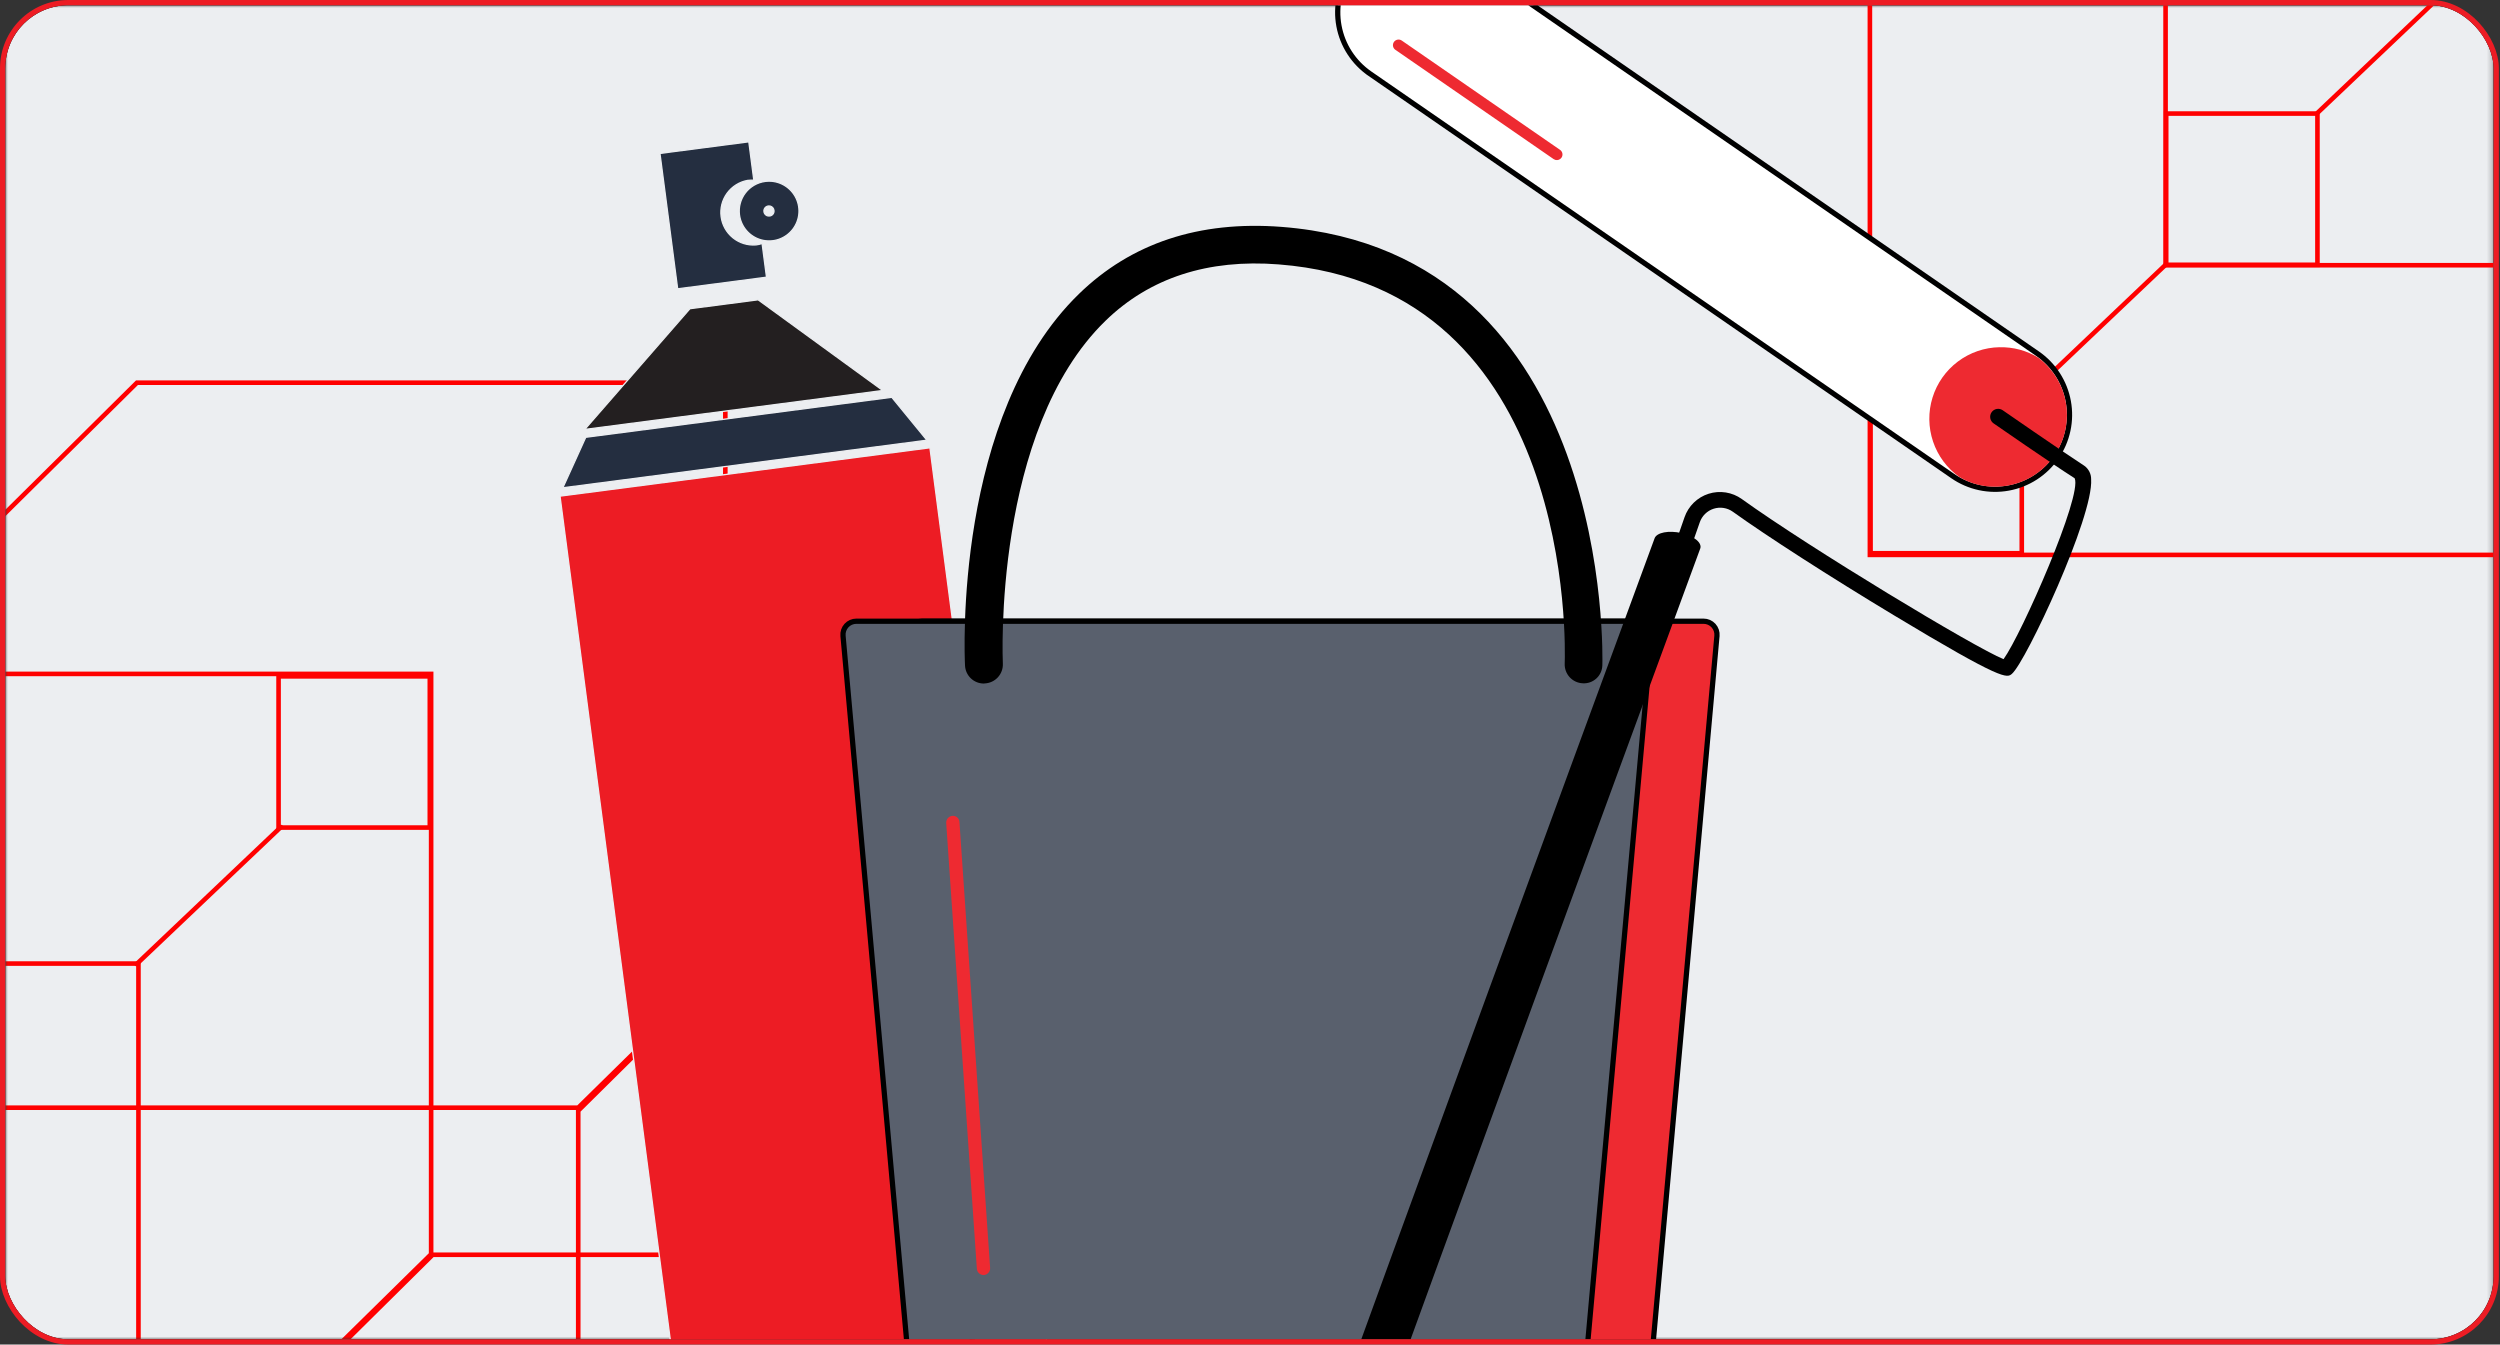 <?xml version="1.0" encoding="UTF-8"?> <svg xmlns="http://www.w3.org/2000/svg" width="476" height="256" viewBox="0 0 476 256" fill="none"><rect x="0" y="0" width="476" height="256" fill="#333333" stroke="none"/> <g clip-path="url(#clip0_83_241)"> <mask id="mask0_83_241" style="mask-type:alpha" maskUnits="userSpaceOnUse" x="1" y="1" width="474" height="254"> <rect x="1" y="1" width="473.782" height="254" rx="5.264" fill="#D9D9D9"></rect> </mask> <g mask="url(#mask0_83_241)"> <rect x="1" y="1" width="473.782" height="254" rx="9" fill="#ECEEF1"></rect> <path d="M82.373 238.91L54.367 266.631V376.943H166.393L194.4 349.397V238.91H82.373Z" stroke="#FF0000" stroke-width="0.877" stroke-linecap="round"></path> <path d="M-85.667 183.468L-113.674 211.189V321.501H-1.647L26.36 293.955V183.468H-85.667Z" stroke="#FF0000" stroke-width="0.877" stroke-linecap="round"></path> <path d="M138.101 183.754L110.094 211.475V321.787H222.121L250.128 294.241V183.754H138.101Z" stroke="#FF0000" stroke-width="0.877" stroke-linecap="round"></path> <path d="M-29.94 128.312L-57.947 156.033V266.345H54.08L82.087 238.799V128.312H-29.94Z" stroke="#FF0000" stroke-width="0.877" stroke-linecap="round"></path> <path d="M26.074 72.87L-1.933 100.591V210.904H110.094L138.101 183.357V72.87H26.074Z" stroke="#FF0000" stroke-width="0.877" stroke-linecap="round"></path> <rect x="53.039" y="128.777" width="28.796" height="28.796" stroke="#FF0000" stroke-width="0.877"></rect> <path d="M26.017 183.557L53.478 157.471" stroke="#FF0000" stroke-width="0.877" stroke-linecap="round"></path> </g> <path d="M440.333 -87.532L412.326 -59.811V50.501H524.353L552.36 22.955V-87.532H440.333Z" stroke="#FF0000" stroke-width="0.877" stroke-linecap="round"></path> <path d="M496.06 78.111V-32.376H384.034L356.027 -4.655V105.657H482.5" stroke="#FF0000" stroke-width="0.877" stroke-linecap="round"></path> <rect x="412.444" y="21.626" width="28.796" height="28.796" stroke="#FF0000" stroke-width="0.877"></rect> <rect x="356.15" y="76.547" width="28.796" height="28.796" stroke="#FF0000" stroke-width="0.877"></rect> <path d="M384.965 76.405L412.425 50.32" stroke="#FF0000" stroke-width="0.877" stroke-linecap="round"></path> <path d="M441.259 21.484L468.72 -4.601" stroke="#FF0000" stroke-width="0.877" stroke-linecap="round"></path> <path d="M131.446 284.363L106.626 94.463L177.061 85.257L201.881 275.157L131.446 284.363Z" fill="#ED1C24" stroke="#ECEEF1" stroke-width="0.25" stroke-miterlimit="10"></path> <path d="M176.487 83.815L107.163 92.875L111.527 83.258L169.797 75.642L176.487 83.815Z" fill="#242E40" stroke="#ECEEF1" stroke-width="0.25" stroke-miterlimit="10"></path> <path d="M168.081 74.349L111.332 81.766L131.364 58.777L144.348 57.08L168.081 74.349Z" fill="#231F20" stroke="#ECEEF1" stroke-width="0.25"></path> <path d="M142.573 27L143.529 34.315C143.134 34.297 142.738 34.309 142.344 34.351C140.779 34.634 139.383 35.508 138.445 36.793C137.507 38.078 137.099 39.674 137.305 41.252C137.511 42.83 138.316 44.268 139.553 45.268C140.79 46.269 142.364 46.755 143.949 46.626C144.343 46.58 144.73 46.489 145.103 46.356L145.943 52.778L129.025 54.99L125.656 29.211L142.573 27Z" fill="#242E40" stroke="#ECEEF1" stroke-width="0.25" stroke-miterlimit="10"></path> <path d="M145.685 34.539C146.802 34.391 147.938 34.576 148.949 35.074C149.96 35.571 150.8 36.357 151.365 37.333C151.929 38.308 152.191 39.429 152.119 40.554C152.046 41.678 151.641 42.756 150.956 43.65C150.27 44.545 149.335 45.215 148.268 45.578C147.202 45.94 146.052 45.977 144.964 45.685C143.876 45.393 142.899 44.785 142.157 43.937C141.414 43.089 140.94 42.04 140.794 40.922C140.599 39.427 141.004 37.916 141.921 36.719C142.838 35.522 144.192 34.739 145.685 34.539ZM146.546 41.123C146.794 41.09 147.019 40.961 147.172 40.762C147.324 40.564 147.392 40.313 147.359 40.064C147.338 39.875 147.26 39.696 147.136 39.551C147.012 39.406 146.847 39.301 146.663 39.25C146.479 39.199 146.284 39.204 146.103 39.264C145.922 39.325 145.764 39.438 145.647 39.589C145.531 39.741 145.462 39.923 145.45 40.114C145.439 40.304 145.484 40.494 145.58 40.659C145.677 40.824 145.82 40.956 145.992 41.038C146.164 41.121 146.357 41.151 146.546 41.123Z" fill="#242E40" stroke="#ECEEF1" stroke-width="0.25" stroke-miterlimit="10"></path> <path d="M173.027 121.066L173.027 121.064C172.994 120.711 173.035 120.355 173.147 120.019C173.259 119.682 173.441 119.373 173.679 119.111C173.918 118.848 174.209 118.639 174.534 118.496C174.858 118.353 175.209 118.279 175.564 118.279H175.564L324.36 118.279C324.715 118.279 325.067 118.353 325.392 118.496C325.717 118.639 326.008 118.849 326.248 119.111C326.488 119.373 326.67 119.683 326.784 120.019C326.897 120.356 326.94 120.712 326.908 121.066L313.166 273.286C313.11 273.911 312.826 274.493 312.369 274.922C311.913 275.35 311.317 275.596 310.692 275.614H189.317C188.678 275.614 188.062 275.375 187.591 274.944C187.119 274.514 186.826 273.922 186.769 273.286L173.027 121.066Z" fill="#EE2A31" stroke="black"></path> <path d="M160.511 121.066L160.511 121.064C160.478 120.711 160.519 120.355 160.631 120.019C160.743 119.682 160.925 119.373 161.164 119.111C161.403 118.848 161.693 118.639 162.018 118.496C162.342 118.353 162.693 118.279 163.048 118.279H163.048L311.901 118.279C312.257 118.279 312.608 118.353 312.933 118.496C313.258 118.639 313.55 118.849 313.79 119.111C314.029 119.373 314.212 119.683 314.326 120.019C314.439 120.356 314.481 120.712 314.449 121.066L300.708 273.286C300.651 273.919 300.36 274.508 299.893 274.938C299.425 275.368 298.815 275.609 298.179 275.614H176.801C176.162 275.614 175.546 275.375 175.075 274.944C174.604 274.514 174.31 273.922 174.253 273.286L160.511 121.066Z" fill="#59606D" stroke="black"></path> <path d="M187.324 130.146C186.399 130.147 185.509 129.79 184.841 129.15C184.173 128.509 183.778 127.635 183.74 126.711C183.637 124.776 181.622 79.143 205.417 55.977C215.38 46.278 228.319 41.995 244.007 43.198C307.378 48.122 305.122 125.886 305.087 126.665C305.077 127.139 304.972 127.606 304.777 128.038C304.582 128.47 304.302 128.858 303.953 129.178C303.604 129.499 303.195 129.746 302.748 129.905C302.301 130.063 301.827 130.13 301.354 130.1C300.404 130.059 299.51 129.643 298.866 128.943C298.222 128.243 297.882 127.317 297.919 126.367C298.033 123.447 299.946 54.729 243.469 50.343C229.991 49.278 218.883 52.908 210.478 61.084C188.996 81.971 190.92 125.886 190.943 126.356C190.986 127.311 190.649 128.244 190.005 128.95C189.361 129.657 188.462 130.079 187.507 130.123L187.324 130.146Z" fill="black"></path> <path d="M187.279 242.768C186.962 242.77 186.654 242.654 186.418 242.442C186.181 242.23 186.031 241.939 185.996 241.623L180.157 156.713C180.134 156.38 180.24 156.052 180.453 155.796C180.667 155.54 180.971 155.376 181.302 155.339C181.468 155.32 181.636 155.334 181.796 155.382C181.956 155.43 182.105 155.51 182.234 155.617C182.362 155.724 182.468 155.856 182.544 156.005C182.62 156.154 182.664 156.317 182.676 156.484L188.516 241.394C188.539 241.726 188.432 242.054 188.219 242.31C188.006 242.566 187.702 242.73 187.371 242.768H187.279Z" fill="#EE2A31"></path> <path d="M260.823 14.025L261.107 13.614L260.823 14.025L371.809 90.645C373.34 91.703 375.065 92.448 376.885 92.839C378.705 93.23 380.584 93.258 382.415 92.923C384.245 92.588 385.992 91.895 387.555 90.884C389.118 89.874 390.467 88.566 391.525 87.034C392.582 85.502 393.328 83.777 393.718 81.957C394.109 80.138 394.138 78.259 393.802 76.428C393.467 74.597 392.774 72.85 391.764 71.287C390.753 69.724 389.445 68.375 387.913 67.318L276.927 -9.302C275.396 -10.36 273.671 -11.105 271.851 -11.496C270.031 -11.887 268.152 -11.915 266.321 -11.58C264.491 -11.245 262.744 -10.552 261.181 -9.542C259.618 -8.531 258.269 -7.223 257.211 -5.691C256.154 -4.159 255.408 -2.434 255.018 -0.615C254.627 1.205 254.598 3.084 254.934 4.915C255.269 6.746 255.962 8.493 256.972 10.056C257.983 11.619 259.291 12.967 260.823 14.025Z" fill="white" stroke="black"></path> <path d="M296.157 30.453C296.036 30.418 295.92 30.364 295.814 30.295L265.676 9.483C265.56 9.403 265.461 9.3 265.385 9.182C265.309 9.064 265.256 8.932 265.231 8.794C265.206 8.655 265.208 8.513 265.238 8.376C265.268 8.238 265.324 8.108 265.404 7.992C265.484 7.876 265.586 7.778 265.704 7.701C265.823 7.625 265.955 7.573 266.093 7.548C266.232 7.522 266.374 7.525 266.511 7.554C266.649 7.584 266.779 7.641 266.895 7.721L297.033 28.533C297.149 28.613 297.248 28.715 297.325 28.833C297.401 28.951 297.454 29.083 297.479 29.222C297.504 29.36 297.502 29.502 297.472 29.64C297.442 29.777 297.385 29.908 297.305 30.023C297.179 30.202 297.002 30.339 296.797 30.415C296.593 30.492 296.37 30.505 296.157 30.453Z" fill="#EE2A31"></path> <path d="M380.705 66.118C383.329 66.046 385.917 66.749 388.144 68.139C390.406 69.854 392.078 72.231 392.926 74.941C393.774 77.65 393.757 80.557 392.875 83.256C391.994 85.955 390.293 88.312 388.009 89.999C385.725 91.686 382.972 92.618 380.134 92.667C377.646 92.738 375.19 92.097 373.054 90.819C370.722 89.156 368.973 86.799 368.057 84.084C367.141 81.37 367.104 78.435 367.952 75.699C368.799 72.962 370.488 70.562 372.778 68.84C375.068 67.119 377.843 66.163 380.707 66.109L380.705 66.118Z" fill="#EE2A31"></path> <path d="M311.429 130.2C311.229 130.144 311.042 130.049 310.88 129.919C310.718 129.789 310.584 129.627 310.487 129.444C310.389 129.261 310.329 129.06 310.311 128.853C310.293 128.647 310.318 128.438 310.382 128.241L320.732 98.487C321.095 97.436 321.697 96.484 322.493 95.708C323.288 94.931 324.253 94.351 325.313 94.014C326.372 93.676 327.495 93.591 328.593 93.765C329.691 93.938 330.733 94.366 331.636 95.014C344.651 104.376 376.001 123.306 381.48 125.505C384.948 120.682 396.521 94.323 395.016 91.061C390.309 88.058 379.691 80.692 379.583 80.615C379.418 80.501 379.278 80.356 379.169 80.188C379.061 80.02 378.986 79.833 378.95 79.636C378.877 79.239 378.965 78.829 379.194 78.497C379.423 78.165 379.775 77.937 380.173 77.864C380.57 77.791 380.98 77.879 381.312 78.108C381.42 78.186 392.006 85.523 396.85 88.681C397.259 88.972 397.59 89.358 397.817 89.805C398.044 90.252 398.159 90.748 398.152 91.249C398.631 98.364 385.744 125.977 383.08 128.289C382.125 129.114 381.437 129.713 360.558 117.125C348.376 109.785 336.364 102.055 329.938 97.439C329.416 97.064 328.813 96.817 328.178 96.716C327.543 96.616 326.893 96.665 326.281 96.861C325.668 97.056 325.11 97.393 324.651 97.843C324.191 98.292 323.844 98.844 323.635 99.452L313.22 129.228C313.096 129.584 312.843 129.88 312.512 130.06C312.181 130.24 311.795 130.29 311.429 130.2Z" fill="black"></path> <path d="M213.255 397.872L213.023 397.829C212.448 397.707 211.894 397.535 211.394 397.321C210.893 397.108 210.456 396.857 210.107 396.584C209.758 396.311 209.504 396.021 209.361 395.73C209.217 395.44 209.187 395.154 209.271 394.891C218.079 365.819 314.073 105.098 315.044 102.467C315.245 101.948 315.89 101.553 316.839 101.369C317.789 101.186 318.964 101.228 320.111 101.486C321.257 101.745 322.281 102.199 322.959 102.75C323.637 103.301 323.915 103.904 323.731 104.427C322.761 107.054 226.778 367.718 217.99 396.736C217.839 397.251 217.264 397.657 216.382 397.868C215.501 398.079 214.381 398.081 213.255 397.872Z" fill="black"></path> </g> <rect x="0.5" y="0.5" width="474.782" height="255" rx="12.5" stroke="#ED1C24"></rect> <defs> <clipPath id="clip0_83_241"> <rect x="1" y="1" width="473.782" height="254" rx="12" fill="white"></rect> </clipPath> </defs> </svg> 